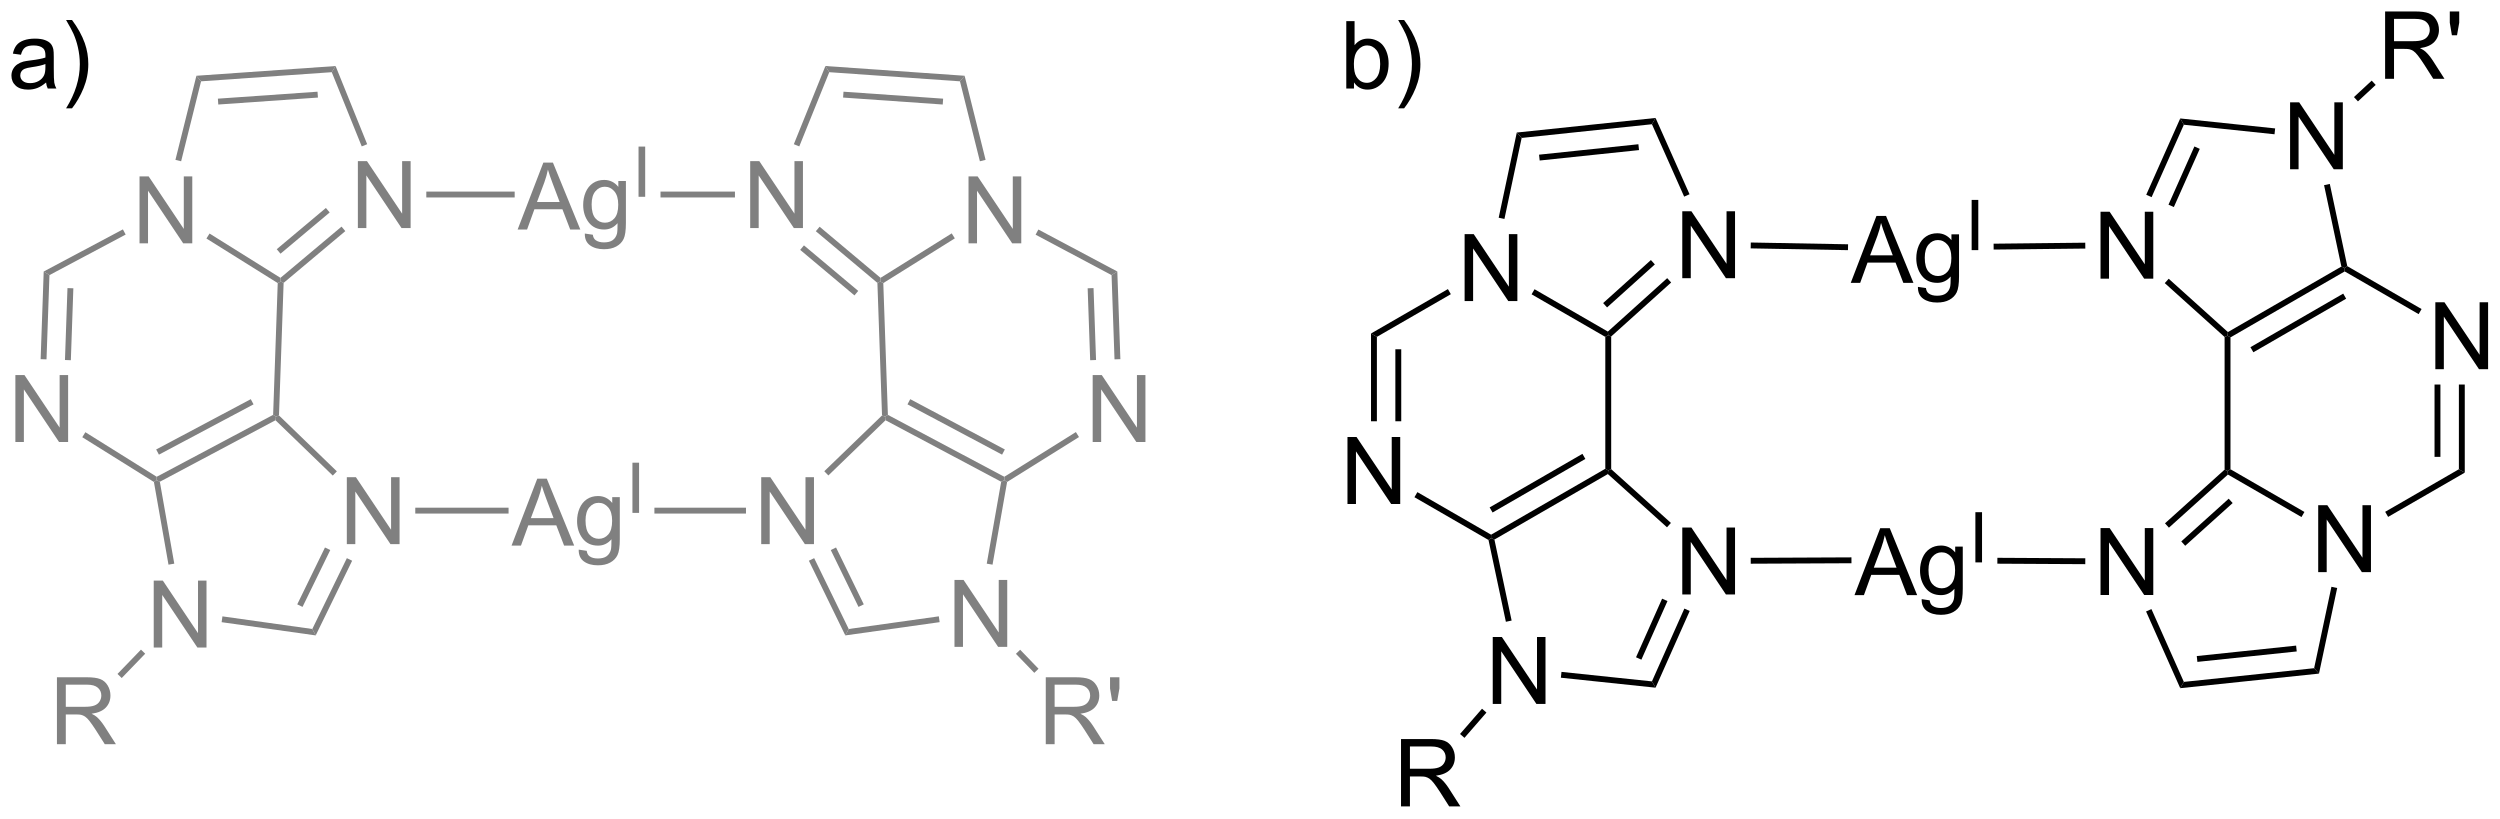 <?xml version="1.0" encoding="UTF-8"?>
<!DOCTYPE svg PUBLIC '-//W3C//DTD SVG 1.0//EN'
          'http://www.w3.org/TR/2001/REC-SVG-20010904/DTD/svg10.dtd'>
<svg stroke-dasharray="none" shape-rendering="auto" xmlns="http://www.w3.org/2000/svg" font-family="'Dialog'" text-rendering="auto" width="583" fill-opacity="1" color-interpolation="auto" color-rendering="auto" preserveAspectRatio="xMidYMid meet" font-size="12px" viewBox="0 0 583 191" fill="black" xmlns:xlink="http://www.w3.org/1999/xlink" stroke="black" image-rendering="auto" stroke-miterlimit="10" stroke-linecap="square" stroke-linejoin="miter" font-style="normal" stroke-width="1" height="191" stroke-dashoffset="0" font-weight="normal" stroke-opacity="1"
><!--Generated by the Batik Graphics2D SVG Generator--><defs id="genericDefs"
  /><g
  ><defs id="defs1"
    ><clipPath clipPathUnits="userSpaceOnUse" id="clipPath1"
      ><path d="M0.943 1.596 L219.522 1.596 L219.522 73.111 L0.943 73.111 L0.943 1.596 Z"
      /></clipPath
      ><clipPath clipPathUnits="userSpaceOnUse" id="clipPath2"
      ><path d="M17.692 83.476 L17.692 153.003 L230.193 153.003 L230.193 83.476 Z"
      /></clipPath
    ></defs
    ><g fill="gray" transform="scale(2.667,2.667) translate(-0.943,-1.596) matrix(1.029,0,0,1.029,-17.255,-84.268)" stroke="gray"
    ><path d="M30.748 138.471 L30.748 132.78 L31.522 132.78 L34.511 137.247 L34.511 132.78 L35.233 132.78 L35.233 138.471 L34.459 138.471 L31.47 133.999 L31.47 138.471 L30.748 138.471 Z" stroke="none" clip-path="url(#clipPath2)"
    /></g
    ><g fill="gray" transform="matrix(2.743,0,0,2.743,-48.528,-228.97)" stroke="gray"
    ><path d="M47.177 129.736 L47.177 124.045 L47.951 124.045 L50.94 128.512 L50.94 124.045 L51.662 124.045 L51.662 129.736 L50.888 129.736 L47.899 125.264 L47.899 129.736 L47.177 129.736 Z" stroke="none" clip-path="url(#clipPath2)"
    /></g
    ><g fill="gray" transform="matrix(2.743,0,0,2.743,-48.528,-228.97)" stroke="gray"
    ><path d="M30.776 124.449 L31.003 124.296 L31.28 124.431 L32.508 131.394 L32.016 131.48 Z" stroke="none" clip-path="url(#clipPath2)"
    /></g
    ><g fill="gray" transform="matrix(2.743,0,0,2.743,-48.528,-228.97)" stroke="gray"
    ><path d="M36.533 136.37 L36.602 135.875 L44.242 136.949 L44.533 137.495 Z" stroke="none" clip-path="url(#clipPath2)"
    /></g
    ><g fill="gray" transform="matrix(2.743,0,0,2.743,-48.528,-228.97)" stroke="gray"
    ><path d="M44.533 137.495 L44.242 136.949 L47.18 130.926 L47.63 131.145 ZM43.411 135.072 L45.769 130.238 L45.32 130.019 L42.962 134.853 Z" stroke="none" clip-path="url(#clipPath2)"
    /></g
    ><g fill="gray" transform="matrix(2.743,0,0,2.743,-48.528,-228.97)" stroke="gray"
    ><path d="M46.33 123.546 L45.983 123.906 L41.113 119.203 L41.156 118.897 L41.41 118.795 Z" stroke="none" clip-path="url(#clipPath2)"
    /></g
    ><g fill="gray" transform="matrix(2.743,0,0,2.743,-48.528,-228.97)" stroke="gray"
    ><path d="M40.912 118.744 L41.156 118.897 L41.113 119.203 L31.28 124.431 L31.003 124.296 L31.013 124.008 ZM39.012 117.41 L30.969 121.686 L31.203 122.128 L39.247 117.851 Z" stroke="none" clip-path="url(#clipPath2)"
    /></g
    ><g fill="gray" transform="matrix(2.743,0,0,2.743,-48.528,-228.97)" stroke="gray"
    ><path d="M29.554 104.16 L29.554 98.469 L30.328 98.469 L33.317 102.936 L33.317 98.469 L34.039 98.469 L34.039 104.16 L33.265 104.16 L30.276 99.688 L30.276 104.16 L29.554 104.16 Z" stroke="none" clip-path="url(#clipPath2)"
    /></g
    ><g fill="gray" transform="matrix(2.743,0,0,2.743,-48.528,-228.97)" stroke="gray"
    ><path d="M18.999 121.052 L18.999 115.361 L19.772 115.361 L22.761 119.828 L22.761 115.361 L23.483 115.361 L23.483 121.052 L22.71 121.052 L19.721 116.58 L19.721 121.052 L18.999 121.052 Z" stroke="none" clip-path="url(#clipPath2)"
    /></g
    ><g fill="gray" transform="matrix(2.743,0,0,2.743,-48.528,-228.97)" stroke="gray"
    ><path d="M41.41 118.795 L41.156 118.897 L40.912 118.744 L41.303 107.54 L41.558 107.404 L41.804 107.524 Z" stroke="none" clip-path="url(#clipPath2)"
    /></g
    ><g fill="gray" transform="matrix(2.743,0,0,2.743,-48.528,-228.97)" stroke="gray"
    ><path d="M41.536 107.096 L41.558 107.404 L41.303 107.54 L35.241 103.752 L35.506 103.328 Z" stroke="none" clip-path="url(#clipPath2)"
    /></g
    ><g fill="gray" transform="matrix(2.743,0,0,2.743,-48.528,-228.97)" stroke="gray"
    ><path d="M28.14 102.976 L28.375 103.417 L21.896 106.862 L21.407 106.556 Z" stroke="none" clip-path="url(#clipPath2)"
    /></g
    ><g fill="gray" transform="matrix(2.743,0,0,2.743,-48.528,-228.97)" stroke="gray"
    ><path d="M21.407 106.556 L21.896 106.862 L21.646 114.026 L21.146 114.009 ZM23.428 107.967 L23.215 114.081 L23.715 114.099 L23.928 107.984 Z" stroke="none" clip-path="url(#clipPath2)"
    /></g
    ><g fill="gray" transform="matrix(2.743,0,0,2.743,-48.528,-228.97)" stroke="gray"
    ><path d="M24.686 120.644 L24.95 120.219 L31.013 124.008 L31.003 124.296 L30.776 124.449 Z" stroke="none" clip-path="url(#clipPath2)"
    /></g
    ><g fill="gray" transform="matrix(2.743,0,0,2.743,-48.528,-228.97)" stroke="gray"
    ><path d="M22.532 146.744 L22.532 141.053 L25.055 141.053 Q25.816 141.053 26.212 141.206 Q26.608 141.358 26.843 141.746 Q27.081 142.135 27.081 142.606 Q27.081 143.211 26.688 143.628 Q26.297 144.042 25.477 144.153 Q25.777 144.298 25.932 144.438 Q26.261 144.741 26.556 145.194 L27.547 146.744 L26.6 146.744 L25.847 145.558 Q25.516 145.046 25.301 144.774 Q25.089 144.503 24.92 144.394 Q24.752 144.285 24.576 144.244 Q24.449 144.215 24.157 144.215 L23.285 144.215 L23.285 146.744 L22.532 146.744 ZM23.285 143.563 L24.902 143.563 Q25.42 143.563 25.71 143.457 Q26.002 143.351 26.152 143.115 Q26.305 142.88 26.305 142.606 Q26.305 142.202 26.01 141.943 Q25.718 141.682 25.086 141.682 L23.285 141.682 L23.285 143.563 Z" stroke="none" clip-path="url(#clipPath2)"
    /></g
    ><g fill="gray" transform="matrix(2.743,0,0,2.743,-48.528,-228.97)" stroke="gray"
    ><path d="M29.677 138.702 L30.036 139.05 L28.04 141.118 L27.68 140.77 Z" stroke="none" clip-path="url(#clipPath2)"
    /></g
    ><g fill="gray" transform="matrix(2.743,0,0,2.743,-48.528,-228.97)" stroke="gray"
    ><path d="M48.116 102.862 L48.116 97.171 L48.89 97.171 L51.879 101.638 L51.879 97.171 L52.601 97.171 L52.601 102.862 L51.827 102.862 L48.838 98.39 L48.838 102.862 L48.116 102.862 Z" stroke="none" clip-path="url(#clipPath2)"
    /></g
    ><g fill="gray" transform="matrix(2.743,0,0,2.743,-48.528,-228.97)" stroke="gray"
    ><path d="M41.804 107.524 L41.558 107.404 L41.536 107.096 L46.728 102.74 L47.049 103.123 ZM41.54 105.043 L45.719 101.537 L45.397 101.154 L41.219 104.66 Z" stroke="none" clip-path="url(#clipPath2)"
    /></g
    ><g fill="gray" transform="matrix(2.743,0,0,2.743,-48.528,-228.97)" stroke="gray"
    ><path d="M48.908 95.734 L48.445 95.921 L45.896 89.612 L46.223 89.087 Z" stroke="none" clip-path="url(#clipPath2)"
    /></g
    ><g fill="gray" transform="matrix(2.743,0,0,2.743,-48.528,-228.97)" stroke="gray"
    ><path d="M46.223 89.087 L45.896 89.612 L34.786 90.388 L34.389 89.915 ZM44.686 91.27 L36.215 91.862 L36.249 92.361 L44.721 91.769 Z" stroke="none" clip-path="url(#clipPath2)"
    /></g
    ><g fill="gray" transform="matrix(2.743,0,0,2.743,-48.528,-228.97)" stroke="gray"
    ><path d="M34.389 89.915 L34.786 90.388 L33.091 97.186 L32.606 97.065 Z" stroke="none" clip-path="url(#clipPath2)"
    /></g
    ><g fill="gray" transform="matrix(2.743,0,0,2.743,-48.528,-228.97)" stroke="gray"
    ><path d="M98.838 138.471 L98.838 132.78 L99.612 132.78 L102.6 137.247 L102.6 132.78 L103.323 132.78 L103.323 138.471 L102.549 138.471 L99.56 133.999 L99.56 138.471 L98.838 138.471 Z" stroke="none" clip-path="url(#clipPath2)"
    /></g
    ><g fill="gray" transform="matrix(2.743,0,0,2.743,-48.528,-228.97)" stroke="gray"
    ><path d="M82.408 129.736 L82.408 124.045 L83.182 124.045 L86.171 128.512 L86.171 124.045 L86.893 124.045 L86.893 129.736 L86.119 129.736 L83.13 125.264 L83.13 129.736 L82.408 129.736 Z" stroke="none" clip-path="url(#clipPath2)"
    /></g
    ><g fill="gray" transform="matrix(2.743,0,0,2.743,-48.528,-228.97)" stroke="gray"
    ><path d="M102.808 124.431 L103.086 124.296 L103.313 124.449 L102.073 131.48 L101.581 131.394 Z" stroke="none" clip-path="url(#clipPath2)"
    /></g
    ><g fill="gray" transform="matrix(2.743,0,0,2.743,-48.528,-228.97)" stroke="gray"
    ><path d="M97.507 135.872 L97.576 136.368 L89.556 137.495 L89.846 136.949 Z" stroke="none" clip-path="url(#clipPath2)"
    /></g
    ><g fill="gray" transform="matrix(2.743,0,0,2.743,-48.528,-228.97)" stroke="gray"
    ><path d="M89.846 136.949 L89.556 137.495 L86.459 131.145 L86.909 130.926 ZM91.127 134.853 L88.769 130.019 L88.32 130.238 L90.678 135.072 Z" stroke="none" clip-path="url(#clipPath2)"
    /></g
    ><g fill="gray" transform="matrix(2.743,0,0,2.743,-48.528,-228.97)" stroke="gray"
    ><path d="M88.116 123.896 L87.769 123.536 L92.678 118.795 L92.932 118.897 L92.975 119.203 Z" stroke="none" clip-path="url(#clipPath2)"
    /></g
    ><g fill="gray" transform="matrix(2.743,0,0,2.743,-48.528,-228.97)" stroke="gray"
    ><path d="M92.975 119.203 L92.932 118.897 L93.177 118.744 L103.076 124.008 L103.086 124.296 L102.808 124.431 ZM94.842 117.851 L102.885 122.128 L103.12 121.686 L95.077 117.41 Z" stroke="none" clip-path="url(#clipPath2)"
    /></g
    ><g fill="gray" transform="matrix(2.743,0,0,2.743,-48.528,-228.97)" stroke="gray"
    ><path d="M100.032 104.16 L100.032 98.469 L100.806 98.469 L103.795 102.936 L103.795 98.469 L104.517 98.469 L104.517 104.16 L103.743 104.16 L100.754 99.688 L100.754 104.16 L100.032 104.16 Z" stroke="none" clip-path="url(#clipPath2)"
    /></g
    ><g fill="gray" transform="matrix(2.743,0,0,2.743,-48.528,-228.97)" stroke="gray"
    ><path d="M110.587 121.052 L110.587 115.361 L111.361 115.361 L114.35 119.828 L114.35 115.361 L115.072 115.361 L115.072 121.052 L114.298 121.052 L111.309 116.58 L111.309 121.052 L110.587 121.052 Z" stroke="none" clip-path="url(#clipPath2)"
    /></g
    ><g fill="gray" transform="matrix(2.743,0,0,2.743,-48.528,-228.97)" stroke="gray"
    ><path d="M93.177 118.744 L92.932 118.897 L92.678 118.795 L92.285 107.524 L92.531 107.404 L92.786 107.54 Z" stroke="none" clip-path="url(#clipPath2)"
    /></g
    ><g fill="gray" transform="matrix(2.743,0,0,2.743,-48.528,-228.97)" stroke="gray"
    ><path d="M92.786 107.54 L92.531 107.404 L92.552 107.096 L98.603 103.315 L98.868 103.739 Z" stroke="none" clip-path="url(#clipPath2)"
    /></g
    ><g fill="gray" transform="matrix(2.743,0,0,2.743,-48.528,-228.97)" stroke="gray"
    ><path d="M105.734 103.428 L105.969 102.987 L112.682 106.556 L112.192 106.862 Z" stroke="none" clip-path="url(#clipPath2)"
    /></g
    ><g fill="gray" transform="matrix(2.743,0,0,2.743,-48.528,-228.97)" stroke="gray"
    ><path d="M112.192 106.862 L112.682 106.556 L112.942 114.009 L112.443 114.026 ZM110.16 107.984 L110.374 114.099 L110.874 114.081 L110.66 107.967 Z" stroke="none" clip-path="url(#clipPath2)"
    /></g
    ><g fill="gray" transform="matrix(2.743,0,0,2.743,-48.528,-228.97)" stroke="gray"
    ><path d="M109.159 120.207 L109.424 120.631 L103.313 124.449 L103.086 124.296 L103.076 124.008 Z" stroke="none" clip-path="url(#clipPath2)"
    /></g
    ><g fill="gray" transform="matrix(2.743,0,0,2.743,-48.528,-228.97)" stroke="gray"
    ><path d="M106.599 146.744 L106.599 141.053 L109.122 141.053 Q109.883 141.053 110.278 141.206 Q110.674 141.358 110.91 141.746 Q111.148 142.135 111.148 142.606 Q111.148 143.211 110.755 143.628 Q110.364 144.042 109.544 144.153 Q109.844 144.298 109.999 144.438 Q110.328 144.741 110.623 145.194 L111.614 146.744 L110.667 146.744 L109.914 145.558 Q109.582 145.046 109.368 144.774 Q109.155 144.503 108.987 144.394 Q108.819 144.285 108.643 144.244 Q108.516 144.215 108.224 144.215 L107.352 144.215 L107.352 146.744 L106.599 146.744 ZM107.352 143.563 L108.969 143.563 Q109.487 143.563 109.776 143.457 Q110.069 143.351 110.219 143.115 Q110.372 142.88 110.372 142.606 Q110.372 142.202 110.077 141.943 Q109.784 141.682 109.153 141.682 L107.352 141.682 L107.352 143.563 ZM112.242 143.066 L112.063 142.003 L112.063 141.053 L112.86 141.053 L112.86 142.003 L112.674 143.066 L112.242 143.066 Z" stroke="none" clip-path="url(#clipPath2)"
    /></g
    ><g fill="gray" transform="matrix(2.743,0,0,2.743,-48.528,-228.97)" stroke="gray"
    ><path d="M104.062 139.06 L104.422 138.713 L105.983 140.329 L105.624 140.677 Z" stroke="none" clip-path="url(#clipPath2)"
    /></g
    ><g fill="gray" transform="matrix(2.743,0,0,2.743,-48.528,-228.97)" stroke="gray"
    ><path d="M81.47 102.862 L81.47 97.171 L82.244 97.171 L85.233 101.638 L85.233 97.171 L85.955 97.171 L85.955 102.862 L85.181 102.862 L82.192 98.39 L82.192 102.862 L81.47 102.862 Z" stroke="none" clip-path="url(#clipPath2)"
    /></g
    ><g fill="gray" transform="matrix(2.743,0,0,2.743,-48.528,-228.97)" stroke="gray"
    ><path d="M92.552 107.096 L92.531 107.404 L92.285 107.524 L87.05 103.132 L87.372 102.749 ZM90.655 108.206 L86.041 104.335 L85.72 104.718 L90.334 108.589 Z" stroke="none" clip-path="url(#clipPath2)"
    /></g
    ><g fill="gray" transform="matrix(2.743,0,0,2.743,-48.528,-228.97)" stroke="gray"
    ><path d="M85.644 95.921 L85.18 95.734 L87.866 89.087 L88.193 89.612 Z" stroke="none" clip-path="url(#clipPath2)"
    /></g
    ><g fill="gray" transform="matrix(2.743,0,0,2.743,-48.528,-228.97)" stroke="gray"
    ><path d="M88.193 89.612 L87.866 89.087 L99.7 89.915 L99.303 90.388 ZM89.368 91.769 L97.839 92.361 L97.874 91.862 L89.403 91.27 Z" stroke="none" clip-path="url(#clipPath2)"
    /></g
    ><g fill="gray" transform="matrix(2.743,0,0,2.743,-48.528,-228.97)" stroke="gray"
    ><path d="M99.303 90.388 L99.7 89.915 L101.483 97.065 L100.998 97.186 Z" stroke="none" clip-path="url(#clipPath2)"
    /></g
    ><g fill="gray" transform="matrix(2.743,0,0,2.743,-48.528,-228.97)" stroke="gray"
    ><path d="M61.699 102.987 L63.886 97.296 L64.699 97.296 L67.028 102.987 L66.168 102.987 L65.506 101.264 L63.125 101.264 L62.502 102.987 L61.699 102.987 ZM63.343 100.65 L65.273 100.65 L64.678 99.074 Q64.406 98.355 64.274 97.894 Q64.165 98.44 63.969 98.981 L63.343 100.65 ZM67.411 103.329 L68.091 103.43 Q68.133 103.745 68.327 103.888 Q68.588 104.082 69.038 104.082 Q69.522 104.082 69.786 103.888 Q70.05 103.694 70.144 103.344 Q70.198 103.132 70.195 102.446 Q69.737 102.987 69.054 102.987 Q68.203 102.987 67.737 102.374 Q67.271 101.76 67.271 100.901 Q67.271 100.311 67.483 99.814 Q67.698 99.315 68.104 99.043 Q68.511 98.771 69.057 98.771 Q69.786 98.771 70.26 99.362 L70.26 98.865 L70.904 98.865 L70.904 102.428 Q70.904 103.391 70.708 103.792 Q70.514 104.196 70.087 104.429 Q69.662 104.662 69.041 104.662 Q68.304 104.662 67.848 104.328 Q67.395 103.996 67.411 103.329 ZM67.99 100.852 Q67.99 101.662 68.311 102.035 Q68.635 102.407 69.119 102.407 Q69.6 102.407 69.926 102.037 Q70.252 101.667 70.252 100.875 Q70.252 100.117 69.916 99.734 Q69.582 99.349 69.108 99.349 Q68.643 99.349 68.317 99.729 Q67.99 100.107 67.99 100.852 Z" stroke="none" clip-path="url(#clipPath2)"
    /></g
    ><g fill="gray" transform="matrix(2.743,0,0,2.743,-48.528,-228.97)" stroke="gray"
    ><path d="M71.978 100.205 L71.978 95.936 L72.543 95.936 L72.543 100.205 L71.978 100.205 Z" stroke="none" clip-path="url(#clipPath2)"
    /></g
    ><g fill="gray" transform="matrix(2.743,0,0,2.743,-48.528,-228.97)" stroke="gray"
    ><path d="M53.935 100.262 L53.935 99.762 L61.447 99.762 L61.447 100.262 Z" stroke="none" clip-path="url(#clipPath2)"
    /></g
    ><g fill="gray" transform="matrix(2.743,0,0,2.743,-48.528,-228.97)" stroke="gray"
    ><path d="M61.18 129.861 L63.367 124.17 L64.179 124.17 L66.508 129.861 L65.649 129.861 L64.987 128.137 L62.606 128.137 L61.982 129.861 L61.18 129.861 ZM62.823 127.524 L64.754 127.524 L64.159 125.948 Q63.887 125.228 63.755 124.768 Q63.646 125.314 63.45 125.855 L62.823 127.524 ZM66.891 130.202 L67.572 130.303 Q67.614 130.619 67.808 130.761 Q68.069 130.955 68.519 130.955 Q69.003 130.955 69.267 130.761 Q69.531 130.567 69.624 130.218 Q69.679 130.006 69.676 129.32 Q69.218 129.861 68.535 129.861 Q67.683 129.861 67.218 129.247 Q66.752 128.634 66.752 127.775 Q66.752 127.185 66.964 126.688 Q67.179 126.189 67.585 125.917 Q67.991 125.645 68.537 125.645 Q69.267 125.645 69.741 126.235 L69.741 125.738 L70.385 125.738 L70.385 129.302 Q70.385 130.264 70.189 130.666 Q69.994 131.069 69.567 131.302 Q69.143 131.535 68.522 131.535 Q67.784 131.535 67.329 131.201 Q66.876 130.87 66.891 130.202 ZM67.471 127.726 Q67.471 128.536 67.792 128.908 Q68.116 129.281 68.6 129.281 Q69.081 129.281 69.407 128.911 Q69.733 128.541 69.733 127.749 Q69.733 126.991 69.397 126.608 Q69.063 126.222 68.589 126.222 Q68.123 126.222 67.797 126.603 Q67.471 126.98 67.471 127.726 Z" stroke="none" clip-path="url(#clipPath2)"
    /></g
    ><g fill="gray" transform="matrix(2.743,0,0,2.743,-48.528,-228.97)" stroke="gray"
    ><path d="M71.459 127.078 L71.459 122.81 L72.024 122.81 L72.024 127.078 L71.459 127.078 Z" stroke="none" clip-path="url(#clipPath2)"
    /></g
    ><g fill="gray" transform="matrix(2.743,0,0,2.743,-48.528,-228.97)" stroke="gray"
    ><path d="M52.997 127.136 L52.997 126.636 L60.928 126.636 L60.928 127.136 Z" stroke="none" clip-path="url(#clipPath2)"
    /></g
    ><g fill="gray" transform="matrix(2.743,0,0,2.743,-48.528,-228.97)" stroke="gray"
    ><path d="M80.174 99.762 L80.174 100.262 L73.846 100.262 L73.846 99.762 Z" stroke="none" clip-path="url(#clipPath2)"
    /></g
    ><g fill="gray" transform="matrix(2.743,0,0,2.743,-48.528,-228.97)" stroke="gray"
    ><path d="M81.112 126.636 L81.112 127.136 L73.327 127.136 L73.327 126.636 Z" stroke="none" clip-path="url(#clipPath2)"
    /></g
    ><g transform="matrix(2.743,0,0,2.743,-48.528,-228.97)"
    ><path d="M142.208 109.07 L142.208 103.379 L142.982 103.379 L145.971 107.846 L145.971 103.379 L146.693 103.379 L146.693 109.07 L145.919 109.07 L142.93 104.598 L142.93 109.07 L142.208 109.07 Z" stroke="none" clip-path="url(#clipPath2)"
    /></g
    ><g transform="matrix(2.743,0,0,2.743,-48.528,-228.97)"
    ><path d="M132.249 126.32 L132.249 120.629 L133.022 120.629 L136.011 125.096 L136.011 120.629 L136.733 120.629 L136.733 126.32 L135.96 126.32 L132.971 121.848 L132.971 126.32 L132.249 126.32 Z" stroke="none" clip-path="url(#clipPath2)"
    /></g
    ><g transform="matrix(2.743,0,0,2.743,-48.528,-228.97)"
    ><path d="M140.787 108.052 L141.037 108.485 L134.75 112.114 L134.25 111.826 Z" stroke="none" clip-path="url(#clipPath2)"
    /></g
    ><g transform="matrix(2.743,0,0,2.743,-48.528,-228.97)"
    ><path d="M134.25 111.826 L134.75 112.114 L134.75 119.286 L134.25 119.286 ZM136.32 113.165 L136.32 119.286 L136.82 119.286 L136.82 113.165 Z" stroke="none" clip-path="url(#clipPath2)"
    /></g
    ><g transform="matrix(2.743,0,0,2.743,-48.528,-228.97)"
    ><path d="M137.943 125.746 L138.193 125.314 L144.459 128.931 L144.459 129.22 L144.238 129.381 Z" stroke="none" clip-path="url(#clipPath2)"
    /></g
    ><g transform="matrix(2.743,0,0,2.743,-48.528,-228.97)"
    ><path d="M144.742 129.346 L144.459 129.22 L144.459 128.931 L154.169 123.326 L154.419 123.47 L154.386 123.777 ZM144.584 127.046 L152.474 122.492 L152.224 122.058 L144.334 126.613 Z" stroke="none" clip-path="url(#clipPath2)"
    /></g
    ><g transform="matrix(2.743,0,0,2.743,-48.528,-228.97)"
    ><path d="M154.669 123.359 L154.419 123.47 L154.169 123.326 L154.169 112.114 L154.419 111.97 L154.669 112.081 Z" stroke="none" clip-path="url(#clipPath2)"
    /></g
    ><g transform="matrix(2.743,0,0,2.743,-48.528,-228.97)"
    ><path d="M154.386 111.663 L154.419 111.97 L154.169 112.114 L147.902 108.496 L148.152 108.064 Z" stroke="none" clip-path="url(#clipPath2)"
    /></g
    ><g transform="matrix(2.743,0,0,2.743,-48.528,-228.97)"
    ><path d="M160.713 107.125 L160.713 101.434 L161.487 101.434 L164.476 105.901 L164.476 101.434 L165.198 101.434 L165.198 107.125 L164.424 107.125 L161.435 102.653 L161.435 107.125 L160.713 107.125 Z" stroke="none" clip-path="url(#clipPath2)"
    /></g
    ><g transform="matrix(2.743,0,0,2.743,-48.528,-228.97)"
    ><path d="M154.669 112.081 L154.419 111.97 L154.386 111.663 L159.431 107.121 L159.766 107.492 ZM154.318 109.611 L158.381 105.954 L158.046 105.582 L153.984 109.24 Z" stroke="none" clip-path="url(#clipPath2)"
    /></g
    ><g transform="matrix(2.743,0,0,2.743,-48.528,-228.97)"
    ><path d="M161.33 99.989 L160.873 100.192 L158.133 94.037 L158.442 93.502 Z" stroke="none" clip-path="url(#clipPath2)"
    /></g
    ><g transform="matrix(2.743,0,0,2.743,-48.528,-228.97)"
    ><path d="M158.442 93.502 L158.133 94.037 L147.057 95.201 L146.643 94.742 ZM156.982 95.737 L148.536 96.624 L148.589 97.121 L157.034 96.234 Z" stroke="none" clip-path="url(#clipPath2)"
    /></g
    ><g transform="matrix(2.743,0,0,2.743,-48.528,-228.97)"
    ><path d="M146.643 94.742 L147.057 95.201 L145.593 102.088 L145.104 101.984 Z" stroke="none" clip-path="url(#clipPath2)"
    /></g
    ><g transform="matrix(2.743,0,0,2.743,-48.528,-228.97)"
    ><path d="M144.599 143.319 L144.599 137.628 L145.373 137.628 L148.362 142.095 L148.362 137.628 L149.084 137.628 L149.084 143.319 L148.31 143.319 L145.321 138.847 L145.321 143.319 L144.599 143.319 Z" stroke="none" clip-path="url(#clipPath2)"
    /></g
    ><g transform="matrix(2.743,0,0,2.743,-48.528,-228.97)"
    ><path d="M160.713 134.015 L160.713 128.324 L161.487 128.324 L164.476 132.791 L164.476 128.324 L165.198 128.324 L165.198 134.015 L164.424 134.015 L161.435 129.543 L161.435 134.015 L160.713 134.015 Z" stroke="none" clip-path="url(#clipPath2)"
    /></g
    ><g transform="matrix(2.743,0,0,2.743,-48.528,-228.97)"
    ><path d="M144.238 129.381 L144.459 129.22 L144.742 129.346 L146.205 136.232 L145.716 136.336 Z" stroke="none" clip-path="url(#clipPath2)"
    /></g
    ><g transform="matrix(2.743,0,0,2.743,-48.528,-228.97)"
    ><path d="M150.392 141.092 L150.444 140.595 L158.133 141.403 L158.442 141.939 Z" stroke="none" clip-path="url(#clipPath2)"
    /></g
    ><g transform="matrix(2.743,0,0,2.743,-48.528,-228.97)"
    ><path d="M158.442 141.939 L158.133 141.403 L160.889 135.213 L161.345 135.417 ZM157.236 139.557 L159.454 134.575 L158.998 134.371 L156.78 139.353 Z" stroke="none" clip-path="url(#clipPath2)"
    /></g
    ><g transform="matrix(2.743,0,0,2.743,-48.528,-228.97)"
    ><path d="M159.748 127.932 L159.413 128.303 L154.386 123.777 L154.419 123.47 L154.669 123.359 Z" stroke="none" clip-path="url(#clipPath2)"
    /></g
    ><g transform="matrix(2.743,0,0,2.743,-48.528,-228.97)"
    ><path d="M214.777 132.113 L214.777 126.422 L215.55 126.422 L218.54 130.888 L218.54 126.422 L219.262 126.422 L219.262 132.113 L218.488 132.113 L215.499 127.641 L215.499 132.113 L214.777 132.113 Z" stroke="none" clip-path="url(#clipPath2)"
    /></g
    ><g transform="matrix(2.743,0,0,2.743,-48.528,-228.97)"
    ><path d="M224.736 114.863 L224.736 109.172 L225.51 109.172 L228.499 113.638 L228.499 109.172 L229.221 109.172 L229.221 114.863 L228.447 114.863 L225.458 110.391 L225.458 114.863 L224.736 114.863 Z" stroke="none" clip-path="url(#clipPath2)"
    /></g
    ><g transform="matrix(2.743,0,0,2.743,-48.528,-228.97)"
    ><path d="M220.721 127.419 L220.471 126.986 L226.737 123.368 L227.237 123.657 Z" stroke="none" clip-path="url(#clipPath2)"
    /></g
    ><g transform="matrix(2.743,0,0,2.743,-48.528,-228.97)"
    ><path d="M227.237 123.657 L226.737 123.368 L226.737 116.163 L227.237 116.163 ZM225.167 122.317 L225.167 116.163 L224.667 116.163 L224.667 122.317 Z" stroke="none" clip-path="url(#clipPath2)"
    /></g
    ><g transform="matrix(2.743,0,0,2.743,-48.528,-228.97)"
    ><path d="M223.565 109.748 L223.315 110.181 L217.028 106.551 L217.028 106.263 L217.25 106.102 Z" stroke="none" clip-path="url(#clipPath2)"
    /></g
    ><g transform="matrix(2.743,0,0,2.743,-48.528,-228.97)"
    ><path d="M216.746 106.137 L217.028 106.263 L217.028 106.551 L207.319 112.157 L207.069 112.013 L207.101 111.705 ZM216.903 108.436 L209.014 112.991 L209.264 113.424 L217.153 108.869 Z" stroke="none" clip-path="url(#clipPath2)"
    /></g
    ><g transform="matrix(2.743,0,0,2.743,-48.528,-228.97)"
    ><path d="M206.819 112.124 L207.069 112.013 L207.319 112.157 L207.319 123.368 L207.069 123.513 L206.819 123.401 Z" stroke="none" clip-path="url(#clipPath2)"
    /></g
    ><g transform="matrix(2.743,0,0,2.743,-48.528,-228.97)"
    ><path d="M207.101 123.82 L207.069 123.513 L207.319 123.368 L213.606 126.998 L213.356 127.431 Z" stroke="none" clip-path="url(#clipPath2)"
    /></g
    ><g transform="matrix(2.743,0,0,2.743,-48.528,-228.97)"
    ><path d="M196.271 134.058 L196.271 128.367 L197.045 128.367 L200.034 132.833 L200.034 128.367 L200.756 128.367 L200.756 134.058 L199.982 134.058 L196.993 129.586 L196.993 134.058 L196.271 134.058 Z" stroke="none" clip-path="url(#clipPath2)"
    /></g
    ><g transform="matrix(2.743,0,0,2.743,-48.528,-228.97)"
    ><path d="M206.819 123.401 L207.069 123.513 L207.101 123.82 L202.085 128.336 L201.751 127.965 ZM207.169 125.871 L203.136 129.503 L203.47 129.875 L207.504 126.243 Z" stroke="none" clip-path="url(#clipPath2)"
    /></g
    ><g transform="matrix(2.743,0,0,2.743,-48.528,-228.97)"
    ><path d="M200.142 135.459 L200.599 135.256 L203.355 141.446 L203.046 141.981 Z" stroke="none" clip-path="url(#clipPath2)"
    /></g
    ><g transform="matrix(2.743,0,0,2.743,-48.528,-228.97)"
    ><path d="M203.046 141.981 L203.355 141.446 L214.43 140.282 L214.844 140.741 ZM204.506 139.746 L212.951 138.858 L212.899 138.361 L204.453 139.249 Z" stroke="none" clip-path="url(#clipPath2)"
    /></g
    ><g transform="matrix(2.743,0,0,2.743,-48.528,-228.97)"
    ><path d="M214.844 140.741 L214.43 140.282 L215.901 133.361 L216.391 133.465 Z" stroke="none" clip-path="url(#clipPath2)"
    /></g
    ><g transform="matrix(2.743,0,0,2.743,-48.528,-228.97)"
    ><path d="M212.386 97.864 L212.386 92.173 L213.16 92.173 L216.149 96.64 L216.149 92.173 L216.87 92.173 L216.87 97.864 L216.097 97.864 L213.108 93.392 L213.108 97.864 L212.386 97.864 Z" stroke="none" clip-path="url(#clipPath2)"
    /></g
    ><g transform="matrix(2.743,0,0,2.743,-48.528,-228.97)"
    ><path d="M196.271 107.168 L196.271 101.477 L197.045 101.477 L200.034 105.944 L200.034 101.477 L200.756 101.477 L200.756 107.168 L199.982 107.168 L196.993 102.696 L196.993 107.168 L196.271 107.168 Z" stroke="none" clip-path="url(#clipPath2)"
    /></g
    ><g transform="matrix(2.743,0,0,2.743,-48.528,-228.97)"
    ><path d="M217.25 106.102 L217.028 106.263 L216.746 106.137 L215.275 99.216 L215.764 99.112 Z" stroke="none" clip-path="url(#clipPath2)"
    /></g
    ><g transform="matrix(2.743,0,0,2.743,-48.528,-228.97)"
    ><path d="M211.116 94.392 L211.063 94.89 L203.355 94.079 L203.046 93.544 Z" stroke="none" clip-path="url(#clipPath2)"
    /></g
    ><g transform="matrix(2.743,0,0,2.743,-48.528,-228.97)"
    ><path d="M203.046 93.544 L203.355 94.079 L200.614 100.235 L200.157 100.032 ZM204.251 95.926 L202.048 100.874 L202.505 101.077 L204.708 96.129 Z" stroke="none" clip-path="url(#clipPath2)"
    /></g
    ><g transform="matrix(2.743,0,0,2.743,-48.528,-228.97)"
    ><path d="M201.732 107.544 L202.067 107.173 L207.101 111.705 L207.069 112.013 L206.819 112.124 Z" stroke="none" clip-path="url(#clipPath2)"
    /></g
    ><g transform="matrix(2.743,0,0,2.743,-48.528,-228.97)"
    ><path d="M175.036 107.521 L177.222 101.83 L178.035 101.83 L180.364 107.521 L179.505 107.521 L178.843 105.797 L176.462 105.797 L175.838 107.521 L175.036 107.521 ZM176.679 105.184 L178.609 105.184 L178.014 103.608 Q177.743 102.889 177.611 102.428 Q177.502 102.974 177.305 103.515 L176.679 105.184 ZM180.747 107.863 L181.428 107.963 Q181.469 108.279 181.663 108.422 Q181.925 108.616 182.375 108.616 Q182.859 108.616 183.123 108.422 Q183.387 108.228 183.48 107.878 Q183.534 107.666 183.532 106.98 Q183.074 107.521 182.39 107.521 Q181.539 107.521 181.073 106.908 Q180.607 106.294 180.607 105.435 Q180.607 104.845 180.82 104.348 Q181.034 103.849 181.441 103.577 Q181.847 103.305 182.393 103.305 Q183.123 103.305 183.596 103.895 L183.596 103.398 L184.241 103.398 L184.241 106.962 Q184.241 107.925 184.044 108.326 Q183.85 108.73 183.423 108.963 Q182.999 109.195 182.377 109.195 Q181.64 109.195 181.185 108.862 Q180.732 108.53 180.747 107.863 ZM181.327 105.386 Q181.327 106.196 181.648 106.569 Q181.971 106.941 182.455 106.941 Q182.936 106.941 183.263 106.571 Q183.589 106.201 183.589 105.409 Q183.589 104.651 183.252 104.268 Q182.918 103.882 182.445 103.882 Q181.979 103.882 181.653 104.263 Q181.327 104.641 181.327 105.386 Z" stroke="none" clip-path="url(#clipPath2)"
    /></g
    ><g transform="matrix(2.743,0,0,2.743,-48.528,-228.97)"
    ><path d="M185.314 104.739 L185.314 100.47 L185.879 100.47 L185.879 104.739 L185.314 104.739 Z" stroke="none" clip-path="url(#clipPath2)"
    /></g
    ><g transform="matrix(2.743,0,0,2.743,-48.528,-228.97)"
    ><path d="M175.354 134.07 L177.541 128.379 L178.353 128.379 L180.682 134.07 L179.823 134.07 L179.161 132.346 L176.78 132.346 L176.156 134.07 L175.354 134.07 ZM176.997 131.733 L178.928 131.733 L178.332 130.157 Q178.061 129.438 177.929 128.977 Q177.82 129.523 177.623 130.064 L176.997 131.733 ZM181.065 134.412 L181.746 134.512 Q181.787 134.828 181.981 134.971 Q182.243 135.165 182.693 135.165 Q183.177 135.165 183.441 134.971 Q183.705 134.776 183.798 134.427 Q183.852 134.215 183.85 133.529 Q183.392 134.07 182.708 134.07 Q181.857 134.07 181.391 133.457 Q180.925 132.843 180.925 131.984 Q180.925 131.394 181.138 130.897 Q181.352 130.398 181.759 130.126 Q182.165 129.854 182.711 129.854 Q183.441 129.854 183.915 130.444 L183.915 129.947 L184.559 129.947 L184.559 133.511 Q184.559 134.474 184.362 134.875 Q184.168 135.279 183.741 135.512 Q183.317 135.744 182.696 135.744 Q181.958 135.744 181.503 135.411 Q181.05 135.079 181.065 134.412 ZM181.645 131.935 Q181.645 132.745 181.966 133.118 Q182.289 133.49 182.773 133.49 Q183.255 133.49 183.581 133.12 Q183.907 132.75 183.907 131.958 Q183.907 131.2 183.57 130.817 Q183.237 130.431 182.763 130.431 Q182.297 130.431 181.971 130.812 Q181.645 131.19 181.645 131.935 Z" stroke="none" clip-path="url(#clipPath2)"
    /></g
    ><g transform="matrix(2.743,0,0,2.743,-48.528,-228.97)"
    ><path d="M185.632 131.287 L185.632 127.019 L186.197 127.019 L186.197 131.287 L185.632 131.287 Z" stroke="none" clip-path="url(#clipPath2)"
    /></g
    ><g transform="matrix(2.743,0,0,2.743,-48.528,-228.97)"
    ><path d="M166.534 131.399 L166.531 130.899 L175.095 130.859 L175.097 131.359 Z" stroke="none" clip-path="url(#clipPath2)"
    /></g
    ><g transform="matrix(2.743,0,0,2.743,-48.528,-228.97)"
    ><path d="M166.528 104.591 L166.537 104.091 L174.809 104.243 L174.799 104.742 Z" stroke="none" clip-path="url(#clipPath2)"
    /></g
    ><g transform="matrix(2.743,0,0,2.743,-48.528,-228.97)"
    ><path d="M136.801 152.031 L136.801 146.305 L139.34 146.305 Q140.106 146.305 140.504 146.458 Q140.903 146.612 141.14 147.003 Q141.379 147.393 141.379 147.867 Q141.379 148.476 140.984 148.896 Q140.59 149.312 139.765 149.424 Q140.067 149.57 140.223 149.711 Q140.554 150.016 140.851 150.471 L141.848 152.031 L140.895 152.031 L140.137 150.839 Q139.804 150.323 139.588 150.049 Q139.374 149.776 139.205 149.667 Q139.036 149.557 138.859 149.516 Q138.731 149.487 138.437 149.487 L137.559 149.487 L137.559 152.031 L136.801 152.031 ZM137.559 148.831 L139.187 148.831 Q139.708 148.831 139.999 148.724 Q140.293 148.617 140.445 148.38 Q140.598 148.143 140.598 147.867 Q140.598 147.461 140.301 147.201 Q140.007 146.938 139.372 146.938 L137.559 146.938 L137.559 148.831 Z" stroke="none" clip-path="url(#clipPath2)"
    /></g
    ><g transform="matrix(2.743,0,0,2.743,-48.528,-228.97)"
    ><path d="M142.194 146.204 L141.817 145.876 L143.686 143.727 L144.063 144.055 Z" stroke="none" clip-path="url(#clipPath2)"
    /></g
    ><g transform="matrix(2.743,0,0,2.743,-48.528,-228.97)"
    ><path d="M194.972 104.107 L194.978 104.607 L187.185 104.692 L187.18 104.192 Z" stroke="none" clip-path="url(#clipPath2)"
    /></g
    ><g transform="matrix(2.743,0,0,2.743,-48.528,-228.97)"
    ><path d="M194.976 130.938 L194.974 131.438 L187.499 131.397 L187.502 130.897 Z" stroke="none" clip-path="url(#clipPath2)"
    /></g
    ><g transform="matrix(2.743,0,0,2.743,-48.528,-228.97)"
    ><path d="M220.465 90.175 L220.465 84.448 L223.004 84.448 Q223.769 84.448 224.168 84.602 Q224.566 84.756 224.803 85.146 Q225.043 85.537 225.043 86.011 Q225.043 86.62 224.647 87.04 Q224.254 87.456 223.428 87.568 Q223.73 87.714 223.887 87.855 Q224.217 88.159 224.514 88.615 L225.512 90.175 L224.559 90.175 L223.801 88.982 Q223.467 88.467 223.251 88.193 Q223.038 87.92 222.869 87.81 Q222.699 87.701 222.522 87.659 Q222.394 87.631 222.1 87.631 L221.223 87.631 L221.223 90.175 L220.465 90.175 ZM221.223 86.975 L222.85 86.975 Q223.371 86.975 223.663 86.868 Q223.957 86.761 224.108 86.524 Q224.262 86.287 224.262 86.011 Q224.262 85.605 223.965 85.344 Q223.671 85.081 223.035 85.081 L221.223 85.081 L221.223 86.975 ZM226.143 86.475 L225.964 85.404 L225.964 84.448 L226.766 84.448 L226.766 85.404 L226.578 86.475 L226.143 86.475 Z" stroke="none" clip-path="url(#clipPath2)"
    /></g
    ><g transform="matrix(2.743,0,0,2.743,-48.528,-228.97)"
    ><path d="M218.156 92.094 L217.816 91.727 L219.326 90.328 L219.665 90.694 Z" stroke="none" clip-path="url(#clipPath2)"
    /></g
    ><g transform="matrix(2.743,0,0,2.743,-48.528,-228.97)"
    ><path d="M21.609 90.487 Q21.219 90.82 20.857 90.958 Q20.497 91.094 20.083 91.094 Q19.398 91.094 19.031 90.76 Q18.664 90.424 18.664 89.906 Q18.664 89.602 18.802 89.349 Q18.943 89.096 19.167 88.945 Q19.391 88.792 19.672 88.713 Q19.88 88.659 20.297 88.609 Q21.148 88.508 21.552 88.367 Q21.555 88.221 21.555 88.182 Q21.555 87.753 21.357 87.578 Q21.086 87.338 20.555 87.338 Q20.06 87.338 19.823 87.513 Q19.586 87.688 19.474 88.128 L18.787 88.034 Q18.88 87.594 19.094 87.323 Q19.31 87.049 19.716 86.904 Q20.122 86.758 20.656 86.758 Q21.188 86.758 21.518 86.883 Q21.852 87.008 22.008 87.198 Q22.164 87.385 22.227 87.674 Q22.263 87.854 22.263 88.323 L22.263 89.26 Q22.263 90.242 22.307 90.503 Q22.352 90.76 22.484 91 L21.75 91 Q21.641 90.781 21.609 90.487 ZM21.552 88.917 Q21.169 89.073 20.404 89.182 Q19.969 89.245 19.789 89.323 Q19.609 89.401 19.51 89.552 Q19.414 89.703 19.414 89.885 Q19.414 90.167 19.628 90.354 Q19.841 90.542 20.25 90.542 Q20.656 90.542 20.971 90.365 Q21.289 90.188 21.438 89.878 Q21.552 89.641 21.552 89.174 L21.552 88.917 ZM23.814 92.685 L23.309 92.685 Q24.478 90.807 24.478 88.93 Q24.478 88.195 24.309 87.471 Q24.176 86.885 23.939 86.346 Q23.785 85.995 23.309 85.174 L23.814 85.174 Q24.548 86.156 24.9 87.143 Q25.199 87.995 25.199 88.924 Q25.199 89.979 24.796 90.966 Q24.392 91.951 23.814 92.685 Z" stroke="none" clip-path="url(#clipPath2)"
    /></g
    ><g transform="matrix(2.743,0,0,2.743,-48.528,-228.97)"
    ><path d="M132.802 91 L132.148 91 L132.148 85.273 L132.852 85.273 L132.852 87.315 Q133.297 86.758 133.99 86.758 Q134.372 86.758 134.714 86.912 Q135.055 87.065 135.276 87.346 Q135.497 87.625 135.622 88.021 Q135.747 88.414 135.747 88.862 Q135.747 89.93 135.219 90.513 Q134.693 91.094 133.953 91.094 Q133.219 91.094 132.802 90.479 L132.802 91 ZM132.794 88.893 Q132.794 89.641 132.997 89.971 Q133.328 90.516 133.896 90.516 Q134.357 90.516 134.693 90.115 Q135.029 89.713 135.029 88.922 Q135.029 88.109 134.706 87.724 Q134.383 87.336 133.927 87.336 Q133.466 87.336 133.13 87.737 Q132.794 88.135 132.794 88.893 ZM137.064 92.685 L136.559 92.685 Q137.728 90.807 137.728 88.93 Q137.728 88.195 137.559 87.471 Q137.426 86.885 137.189 86.346 Q137.035 85.995 136.559 85.174 L137.064 85.174 Q137.798 86.156 138.15 87.143 Q138.449 87.995 138.449 88.924 Q138.449 89.979 138.046 90.966 Q137.642 91.951 137.064 92.685 Z" stroke="none" clip-path="url(#clipPath2)"
    /></g
  ></g
></svg
>
